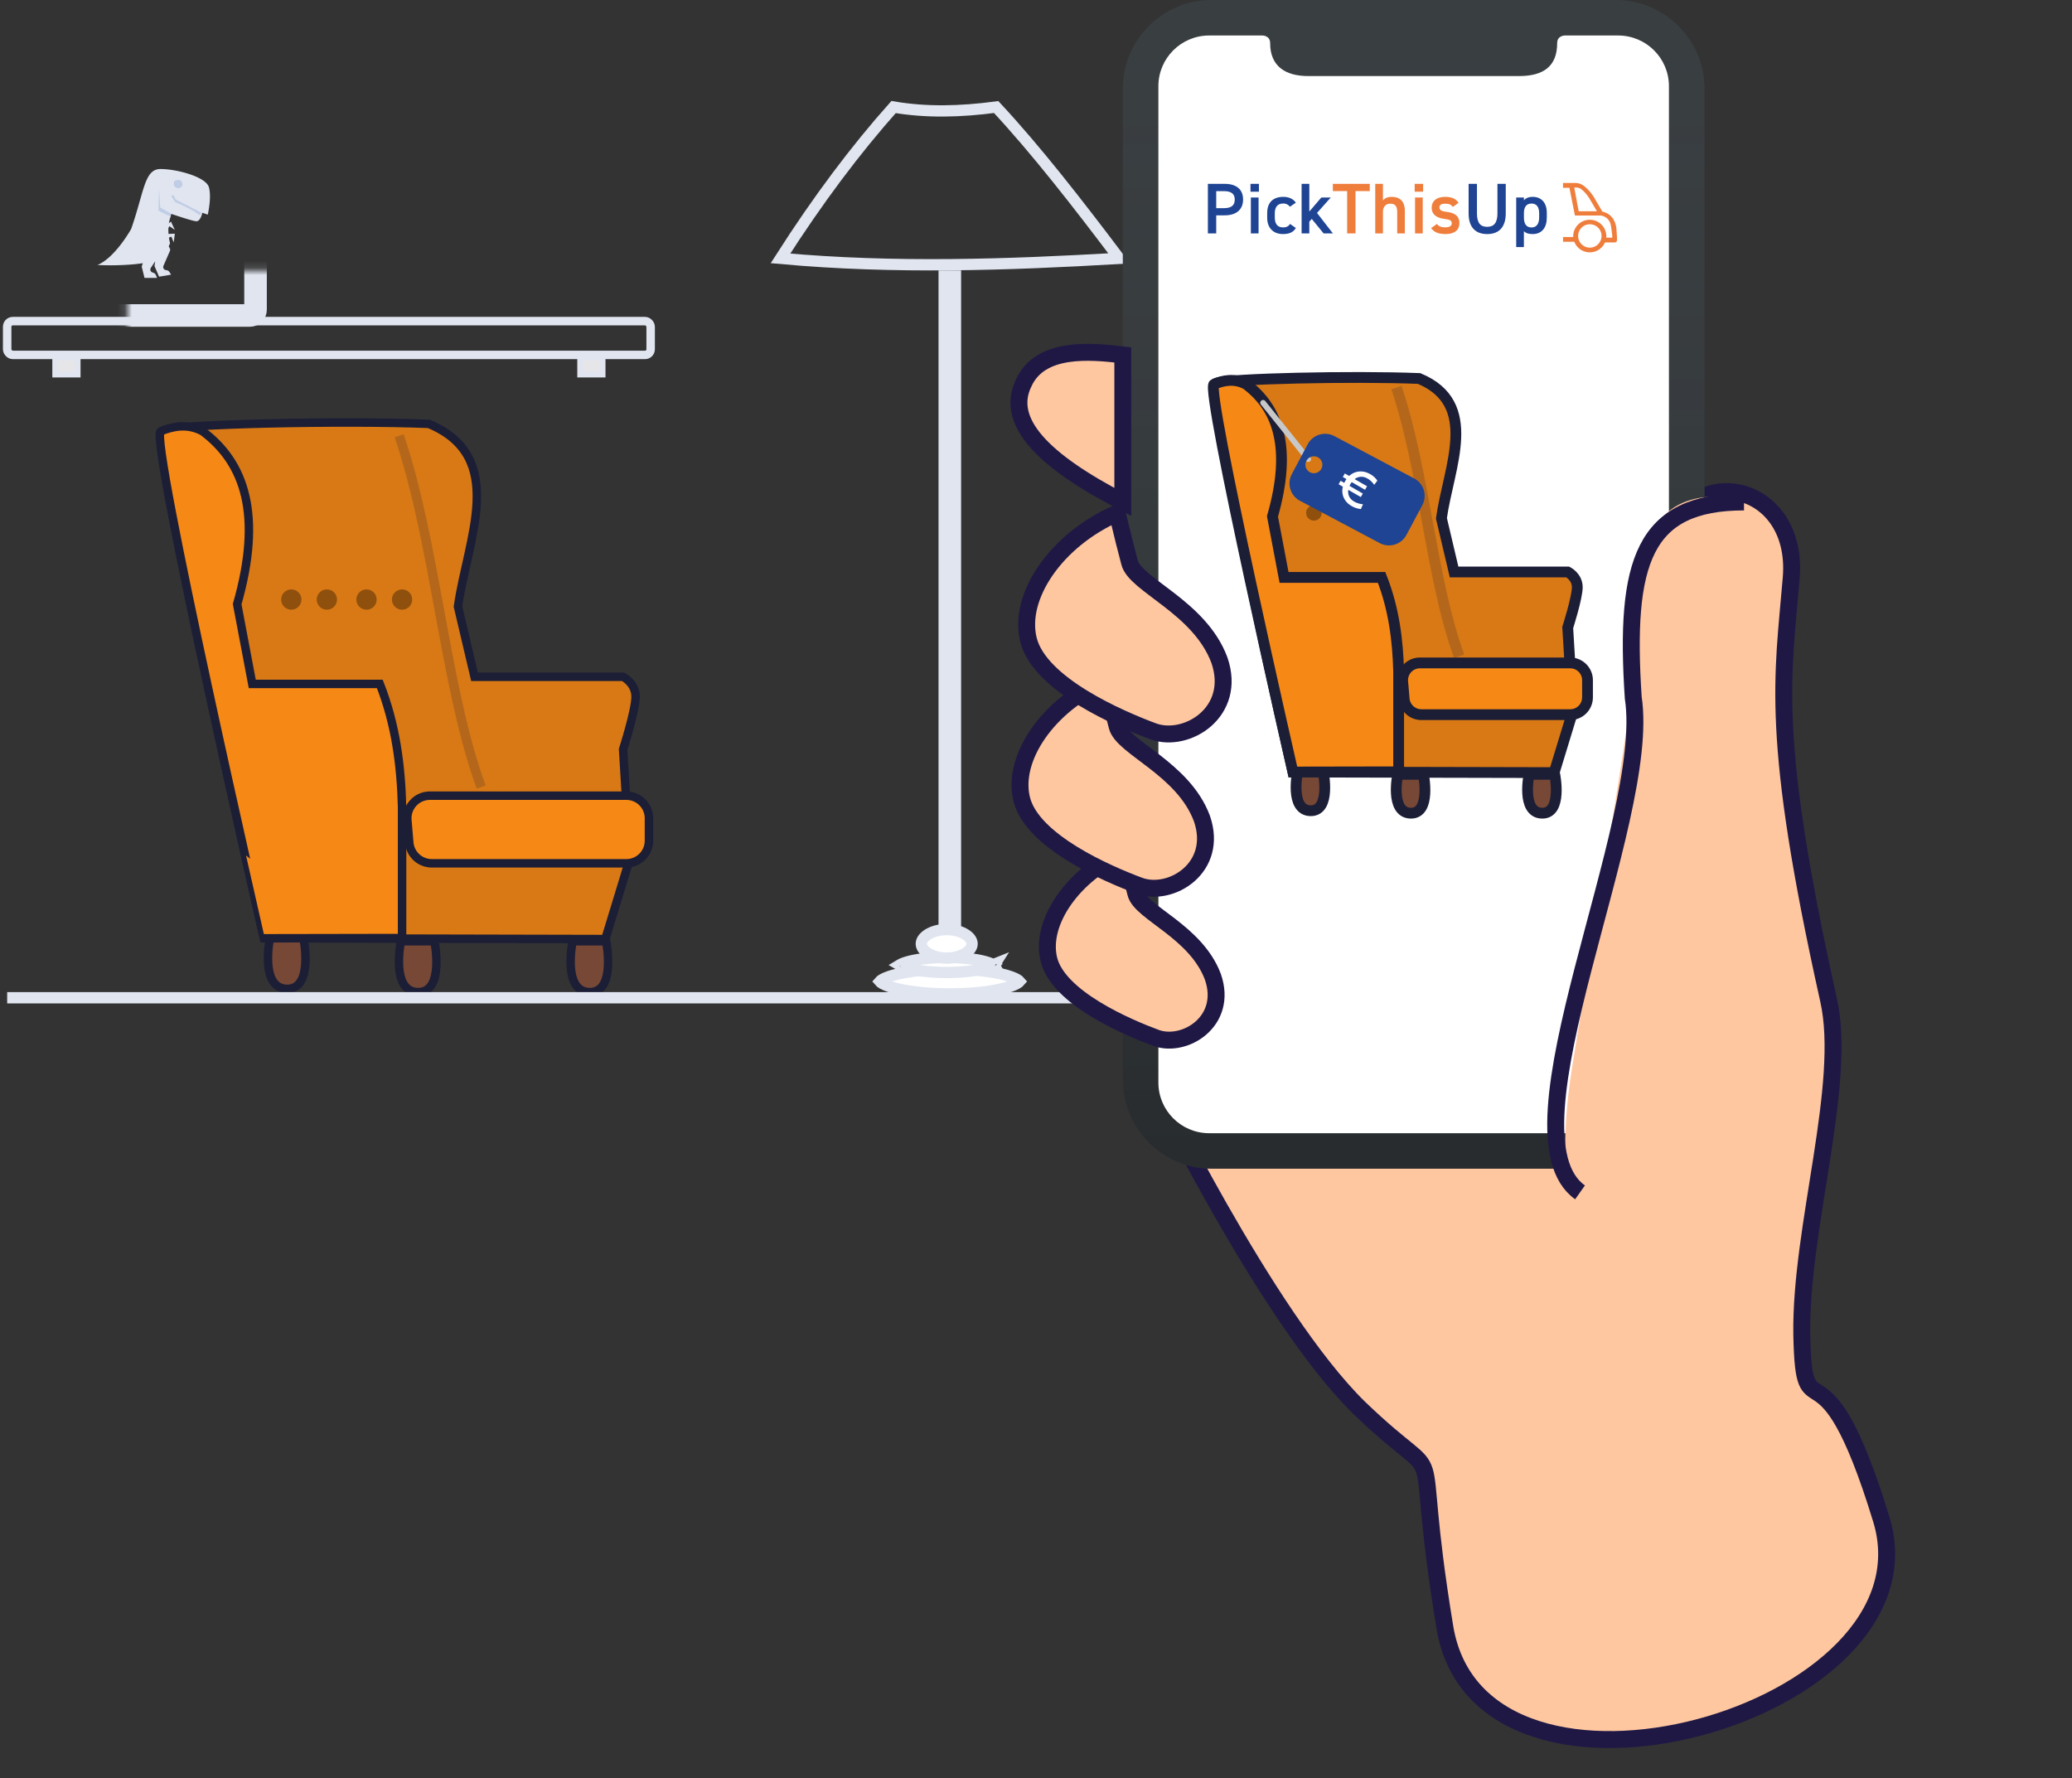 <svg width="289" height="248" fill="none" xmlns="http://www.w3.org/2000/svg"><rect width="100%" height="100%" fill="#333333" stroke="none"/><path fill-rule="evenodd" clip-rule="evenodd" d="M54.178 130.856H84.43l3.402-11.044H52.207l1.971 11.044z" fill="#FF992E"/><path fill-rule="evenodd" clip-rule="evenodd" d="M22.955 59.957c-2.17.808 13.848 70.899 13.848 70.899l47.627.107 3.402-11.151-.924-15.301s1.742-5.434 1.742-7.346-1.742-2.778-1.742-2.778h-20.72l-2.31-9.796c1.338-9.44 6.991-20.854-4.066-25.477-12.243-.489-34.687.035-36.857.843z" fill="#D87915" stroke="#1C1E36" stroke-width="1.181"/><path fill-rule="evenodd" clip-rule="evenodd" d="M55.92 131.272h4.677s1.462 7.185-2.339 7.088c-3.802-.096-2.339-7.088-2.339-7.088zM79.863 131.272h4.678s1.463 7.185-2.339 7.088c-3.802-.096-2.339-7.088-2.339-7.088z" fill="#774836" stroke="#1C1E36" stroke-width="1.181"/><ellipse cx="40.63" cy="83.613" rx="1.417" ry="1.418" fill="#000" fill-opacity=".337"/><ellipse cx="45.591" cy="83.613" rx="1.417" ry="1.418" fill="#000" fill-opacity=".337"/><ellipse cx="51.119" cy="83.613" rx="1.417" ry="1.418" fill="#000" fill-opacity=".337"/><ellipse cx="56.08" cy="83.613" rx="1.417" ry="1.418" fill="#000" fill-opacity=".337"/><path fill-rule="evenodd" clip-rule="evenodd" d="M85.99 111.235l4.502 1.298-34.412-.472c2.34-2.295 20.762-1.953 29.91-.826z" fill="#EB7F0D"/><path fill-rule="evenodd" clip-rule="evenodd" d="M37.653 130.821h4.678s1.462 7.185-2.34 7.088c-3.8-.096-2.338-7.088-2.338-7.088z" fill="#774836" stroke="#1C1E36" stroke-width="1.181"/><path fill-rule="evenodd" clip-rule="evenodd" d="M22.415 60.143c1.674-.671 3.684-1.133 5.84 0 5.887 4.39 8.378 11.674 4.823 24.115l2.107 11.121h17.788c2.235 5.677 2.956 11.406 3.107 17.154v18.288l-19.277.035S20.742 60.815 22.415 60.143z" fill="#F68916" stroke="#1C1E36" stroke-width="1.181"/><path opacity=".325" d="M55.673 60.762c5.085 15.044 6.388 35.236 11.442 49.004" stroke="#1C1E36" stroke-opacity=".58" stroke-width="1.33"/><path fill-rule="evenodd" clip-rule="evenodd" d="M87.364 120.396a3.15 3.15 0 003.15-3.15v-3.129a3.15 3.15 0 00-3.15-3.15H59.958a3.15 3.15 0 00-3.138 3.415l.264 3.129a3.15 3.15 0 003.138 2.885h27.142z" fill="#F68916" stroke="#1C1E36" stroke-width="1.181"/><path d="M1 139.148h157.452" stroke="#E0E5EF" stroke-width="1.575"/><rect x="1" y="44.783" width="89.752" height="4.714" rx=".787" stroke="#E0E5EF" stroke-width="1.181"/><path fill="#E6E6E9" stroke="#E0E5EF" stroke-width=".787" d="M7.692 49.891h3.149v2.355H7.692zM80.911 49.891h3.149v2.355h-3.149z"/><mask id="a" fill="#fff"><rect x="38.003" y="25.141" width="19.683" height="18.856" rx=".787"/></mask><rect x="38.003" y="25.141" width="19.683" height="18.856" rx=".787" stroke="#E0E5EF" stroke-width="3.149" mask="url(#a)"/><mask id="b" fill="#fff"><rect x="8.873" y="18.856" width="26.768" height="25.141" rx=".787"/></mask><rect x="8.873" y="18.856" width="26.768" height="25.141" rx=".787" stroke="#E0E5EF" stroke-width="3.149" mask="url(#b)"/><path d="M22.681 31.252l-.045 2.23L23.903 33l.327.813.156-1.226-1.072.045c.294-.498.06-1.152-.473-1.327l-.16-.053z" fill="#E0E5EF"/><path fill-rule="evenodd" clip-rule="evenodd" d="M28.218 29.669l.759.265s.57-2.382.16-3.827c-.411-1.446-4.48-2.537-6.745-2.537-1.628 0-2.087 1.615-2.896 4.466-.317 1.117-.688 2.425-1.205 3.9 0 0-2.211 3.992-4.693 5.018h-.001.001s.227.014.615.026c.397.012.962.022 1.625.015 1.182-.012 2.675-.08 4.08-.29l-.154.468.393 1.587h1.751l-.155-.379a.623.623 0 00-.44-.369.433.433 0 01-.272-.661l.601-.905-.095.65.638 1.49 1.676-.28-.21-.345a.61.61 0 00-.482-.29.432.432 0 01-.37-.603l.897-2.06a.434.434 0 00-.015-.376l-.15-.286c.075-.149.14-.296.188-.437 0 0-.605-2.087.13-3.817l-.055-.016a3.454 3.454 0 01.108-.245s2.828.976 3.453 1.025c.626.05.863-1.187.863-1.187z" fill="#E0E5EF"/><path d="M28.118 29.664l-3.61-1.827-.292-.599s-.353-.016-.286.146c.05.122.506.798.506.798s2.421.998 3.422 1.848l.26-.366zM23.861 29.79l-1.514-.858-.162-2.685-.073 3.128s.932.514 1.597.771l.152-.355z" fill="#C0CDE6"/><path d="M21.587 30.753l1.191 1.954.866-1.158.742.512-.538-1.152-.933.667a.915.915 0 00-1.156-.872l-.172.049z" fill="#E0E5EF"/><path d="M24.531 25.234c.238-.099.452.02.809.315.356.295-.364.474-.809.384-.445-.09-.238-.6 0-.7z" fill="#4D4D4D"/><ellipse cx="24.852" cy="25.665" rx=".583" ry=".582" fill="#C0CDE6"/><path d="M141.826 136.577c.247.14.356.242.402.297-.046.054-.155.157-.402.297-.444.25-1.138.501-2.064.722-1.839.439-4.42.718-7.299.718-2.88 0-5.461-.279-7.3-.718-.926-.221-1.62-.472-2.064-.722-.247-.14-.356-.243-.402-.297.046-.055.155-.157.402-.297.444-.25 1.138-.501 2.064-.722 1.839-.439 4.42-.718 7.3-.718 2.879 0 5.46.279 7.299.718.926.221 1.62.472 2.064.722z" fill="#fff" stroke="#E0E5EF" stroke-width="1.575"/><path d="M138.769 134.438l-.003.005c.001-.004.003-.005.003-.005zm-.227.103l.054.033a3.51 3.51 0 01-.054.033c-.286.165-.751.341-1.395.499-1.276.313-3.08.514-5.102.514-2.021 0-3.825-.201-5.101-.514-.644-.158-1.11-.334-1.396-.499a2.01 2.01 0 00-.054-.033 2.01 2.01 0 00.054-.033c.286-.165.752-.341 1.396-.499 1.276-.313 3.08-.514 5.101-.514 2.022 0 3.826.201 5.102.514.644.158 1.109.334 1.395.499zm-13.22-.103l.003.005-.003-.005zm0 .272s0-.002.003-.005a.022.022 0 01-.003.005zm13.444-.005a.052.052 0 01.003.005s-.002-.001-.003-.005z" fill="#fff" stroke="#E0E5EF" stroke-width="1.575"/><path clip-rule="evenodd" d="M108.86 36.034c5.241-8.205 10.501-15.187 15.775-21.106 4.554.777 9.354.665 14.309 0 5.564 5.97 11.339 13.399 17.154 21.106-15.621.899-31.291 1.45-47.238 0z" stroke="#E0E5EF" stroke-width="1.575"/><path d="M132.479 37.712v94.268" stroke="#E0E5EF" stroke-width="3.149"/><path d="M135.588 131.626c0 .407-.258.885-.906 1.301-.639.409-1.569.688-2.637.688s-1.998-.279-2.637-.688c-.647-.416-.906-.894-.906-1.301 0-.407.259-.885.906-1.3.639-.41 1.569-.689 2.637-.689s1.998.279 2.637.689c.648.415.906.893.906 1.3z" fill="#fff" stroke="#E0E5EF" stroke-width="1.575"/><path fill-rule="evenodd" clip-rule="evenodd" d="M232.096 77.368c2.232-13.521 18.911-10.74 17.742 3.238-1.169 13.977-3.007 21.951 5.198 58.801 2.671 11.768-3.951 31.819-3.725 46.691.294 14.999 2.802-1.362 11.096 25.803 8.295 27.166-55.918 45.203-60.883 15.025-4.965-30.179 1.391-17.747-11.959-30.599-13.029-12.755-29.15-46.131-29.15-46.131l58.061 7.313s12.481-73.592 13.62-80.14z" fill="#FF6663"/><path fill-rule="evenodd" clip-rule="evenodd" d="M232.096 77.368c2.232-13.521 18.911-10.74 17.742 3.238-1.169 13.977-3.007 21.951 5.198 58.801 2.671 11.768-3.951 31.819-3.725 46.691.294 14.999 2.802-1.362 11.096 25.803 8.295 27.166-55.918 45.203-60.883 15.025-4.965-30.179 1.391-17.747-11.959-30.599-13.029-12.755-29.15-46.131-29.15-46.131l58.061 7.313s12.481-73.592 13.62-80.14z" fill="#FEC7A0"/><path clip-rule="evenodd" d="M232.096 77.368c2.232-13.521 18.911-10.74 17.742 3.238-1.169 13.977-3.007 21.951 5.198 58.801 2.671 11.768-3.951 31.819-3.725 46.691.294 14.999 2.802-1.362 11.096 25.803 8.295 27.166-55.918 45.203-60.883 15.025-4.965-30.179 1.391-17.747-11.959-30.599-13.029-12.755-29.15-46.131-29.15-46.131l58.061 7.313s12.481-73.592 13.62-80.14z" stroke="#1F1845" stroke-width="2.362"/><mask id="c" maskUnits="userSpaceOnUse" x="158" y="67" width="107" height="177"><path fill-rule="evenodd" clip-rule="evenodd" d="M232.096 77.368c2.232-13.521 18.911-10.74 17.742 3.238-1.169 13.977-3.007 21.951 5.198 58.801 2.671 11.768-3.951 31.819-3.725 46.691.294 14.999 2.802-1.362 11.096 25.803 8.295 27.166-55.918 45.203-60.883 15.025-4.965-30.179 1.391-17.747-11.959-30.599-13.029-12.755-29.15-46.131-29.15-46.131l58.061 7.313s12.481-73.592 13.62-80.14z" fill="#fff"/><path fill-rule="evenodd" clip-rule="evenodd" d="M232.096 77.368c2.232-13.521 18.911-10.74 17.742 3.238-1.169 13.977-3.007 21.951 5.198 58.801 2.671 11.768-3.951 31.819-3.725 46.691.294 14.999 2.802-1.362 11.096 25.803 8.295 27.166-55.918 45.203-60.883 15.025-4.965-30.179 1.391-17.747-11.959-30.599-13.029-12.755-29.15-46.131-29.15-46.131l58.061 7.313s12.481-73.592 13.62-80.14z" stroke="#fff" stroke-width="2.362"/></mask><path fill-rule="evenodd" clip-rule="evenodd" d="M169.01 0h56.331c6.849 0 12.4 5.54 12.4 12.374v138.239c0 6.834-5.551 12.374-12.4 12.374H169.01c-6.848 0-12.4-5.54-12.4-12.374V12.374C156.61 5.54 162.162 0 169.01 0z" fill="#393E41"/><path fill-rule="evenodd" clip-rule="evenodd" d="M169.01 0h56.331c6.849 0 12.4 5.54 12.4 12.374v138.239c0 6.834-5.551 12.374-12.4 12.374H169.01c-6.848 0-12.4-5.54-12.4-12.374V12.374C156.61 5.54 162.162 0 169.01 0z" fill="url(#paint0_linear)"/><path fill-rule="evenodd" clip-rule="evenodd" d="M176.096 4.95s1.062 0 1.062 1.06c0 3.225 2.116 4.597 5.315 4.597h29.405c3.422 0 5.315-1.372 5.315-4.597 0-1.06 1.063-1.06 1.063-1.06h7.44c3.913 0 7.085 3.166 7.085 7.07v138.947c0 3.905-3.172 7.071-7.085 7.071h-57.04c-3.914 0-7.086-3.166-7.086-7.071V12.021c0-3.905 3.172-7.071 7.086-7.071h7.44z" fill="#fff"/><mask id="d" maskUnits="userSpaceOnUse" x="161" y="4" width="72" height="155"><path fill-rule="evenodd" clip-rule="evenodd" d="M176.096 4.95s1.062 0 1.062 1.06c0 3.225 2.116 4.597 5.315 4.597h29.405c3.422 0 5.315-1.372 5.315-4.597 0-1.06 1.063-1.06 1.063-1.06h7.44c3.913 0 7.085 3.166 7.085 7.07v138.947c0 3.905-3.172 7.071-7.085 7.071h-57.04c-3.914 0-7.086-3.166-7.086-7.071V12.021c0-3.905 3.172-7.071 7.086-7.071h7.44z" fill="#fff"/></mask><g mask="url(#d)"><path d="M211.132 19.627h-.266l.264-.002.002.002z" fill="#F15822"/><path fill-rule="evenodd" clip-rule="evenodd" d="M225.452 31.9s-.079-1.98-1.956-2.388l-1.107-1.891a6.067 6.067 0 00-.995-1.28 4.566 4.566 0 00-.568-.48 1.948 1.948 0 00-1.114-.344h-1.705v.668h.894l.767 3.871h3.591s1.224.08 1.441 1.472c.217 1.392.183 1.618.183 1.618h-.847c.008-.078.013-.157.013-.237a2.31 2.31 0 00-2.311-2.26 2.31 2.31 0 00-2.311 2.26c0 .049 0 .094.005.147h-1.421v.663h1.57a2.32 2.32 0 004.283.087h1.274s.343.068.389-.25c.047-.317-.075-1.656-.075-1.656zm-5.262-2.435l-.617-3.308h.31c.209-.001.414.06.59.174.192.133.369.286.529.456.279.29.523.613.727.96l1.012 1.718h-2.551zm-.074 3.432a1.632 1.632 0 001.619 1.639v.002a1.642 1.642 0 001.647-1.632c0-.898-.729-1.627-1.629-1.63a1.63 1.63 0 00-1.637 1.62z" fill="#EF7D3C"/><path fill-rule="evenodd" clip-rule="evenodd" d="M169.638 32.557v-2.525l1.196-.003c1.602 0 2.55-.801 2.55-2.204 0-1.428-.954-2.184-2.55-2.184h-2.36v6.916h1.164zm2.582-4.73c0 .792-.443 1.203-1.507 1.203h-1.075v-2.375h1.075c1.064 0 1.507.417 1.507 1.173zM175.593 25.64h-1.175v1.092h1.175v-1.091zm-.051 1.904h-1.074v5.01h1.074v-5.01z" fill="#1E4493"/><path d="M180.744 31.792c-.332.592-.925.851-1.788.851-1.406 0-2.209-.902-2.209-2.264v-.681c0-1.444.813-2.245 2.249-2.245.763 0 1.396.283 1.748.812l-.825.567c-.219-.3-.575-.47-.947-.451-.783 0-1.165.5-1.165 1.363v.581c0 .782.284 1.393 1.165 1.393.422 0 .764-.15.954-.49l.818.564zM185.613 27.544l-1.918 2.155 2.219 2.855h-1.295l-1.657-2.024-.341.379v1.643h-1.075v-6.911h1.077v3.857l1.676-1.954h1.314z" fill="#1E4493"/><path d="M191.053 25.64v1.012h-1.989v5.902h-1.165v-5.902h-1.995v-1.011h5.149zM191.818 25.64h1.074v2.335c.211-.3.568-.521 1.225-.521 1.034 0 1.828.521 1.828 1.964v3.136h-1.065v-3.016c0-.882-.402-1.134-.954-1.134-.663 0-1.034.45-1.034 1.123v3.024h-1.074v-6.91z" fill="#EF7D3C"/><path fill-rule="evenodd" clip-rule="evenodd" d="M198.495 25.64h-1.175v1.092h1.175v-1.091zm-.054 1.904h-1.071v5.01h1.071v-5.01z" fill="#EF7D3C"/><path d="M202.642 28.856c-.242-.31-.493-.45-1.095-.45-.452 0-.783.15-.783.51 0 .421.371.552.954.622 1.114.13 1.837.522 1.837 1.583 0 .922-.632 1.523-1.928 1.523-1.024 0-1.61-.283-2.018-.83l.813-.582c.231.31.533.473 1.196.473.552 0 .873-.2.873-.552 0-.41-.261-.53-1.042-.631-.954-.12-1.757-.52-1.757-1.573 0-.892.653-1.494 1.878-1.494.823 0 1.476.211 1.867.832l-.795.57z" fill="#EF7D3C"/><path d="M210.021 25.64v4.109c0 2.043-1.054 2.895-2.59 2.895-1.537 0-2.591-.85-2.591-2.886v-4.117h1.165v4.117c0 1.323.474 1.875 1.421 1.875.947 0 1.435-.552 1.435-1.875v-4.117h1.16z" fill="#1E4493"/><path fill-rule="evenodd" clip-rule="evenodd" d="M213.767 32.644c1.334 0 1.977-.961 1.977-2.264l.004-.681c0-1.434-.763-2.245-1.968-2.245-.572 0-.974.18-1.225.491v-.4h-1.078v6.913h1.074v-2.224c.251.27.633.41 1.216.41zm.913-2.895v.581c0 .782-.302 1.393-1.06 1.393-.814 0-1.065-.611-1.065-1.393v-.642c.007-.821.349-1.302 1.061-1.302s1.064.491 1.064 1.363z" fill="#1E4493"/><path fill-rule="evenodd" clip-rule="evenodd" d="M193.626 107.667h23.143l2.603-8.449h-27.254l1.508 8.449z" fill="#FF992E"/><path fill-rule="evenodd" clip-rule="evenodd" d="M169.74 53.43c-1.66.617 10.594 54.237 10.594 54.237l36.435.082 2.602-8.53-.707-11.706s1.333-4.157 1.333-5.62-1.333-2.125-1.333-2.125h-15.85l-1.767-7.493c1.023-7.222 5.348-15.954-3.111-19.49-9.365-.375-26.536.026-28.196.644z" fill="#D87915" stroke="#1C1E36" stroke-width="1.506"/><path fill-rule="evenodd" clip-rule="evenodd" d="M194.958 107.985h3.579s1.119 5.497-1.79 5.423c-2.908-.074-1.789-5.423-1.789-5.423zM213.275 107.985h3.579s1.119 5.497-1.789 5.423c-2.909-.074-1.79-5.423-1.79-5.423z" fill="#774836" stroke="#1C1E36" stroke-width="1.506"/><ellipse cx="183.262" cy="71.526" rx="1.084" ry="1.085" fill="#000" fill-opacity=".337"/><ellipse cx="187.057" cy="71.526" rx="1.084" ry="1.085" fill="#000" fill-opacity=".337"/><ellipse cx="191.286" cy="71.526" rx="1.084" ry="1.085" fill="#000" fill-opacity=".337"/><ellipse cx="195.082" cy="71.526" rx="1.084" ry="1.085" fill="#000" fill-opacity=".337"/><path fill-rule="evenodd" clip-rule="evenodd" d="M217.962 92.657l3.445.993-26.325-.362c1.789-1.755 15.882-1.493 22.88-.63z" fill="#EB7F0D"/><path fill-rule="evenodd" clip-rule="evenodd" d="M180.985 107.64h3.578s1.119 5.497-1.789 5.423c-2.908-.074-1.789-5.423-1.789-5.423z" fill="#774836" stroke="#1C1E36" stroke-width="1.506"/><path fill-rule="evenodd" clip-rule="evenodd" d="M169.328 53.572c1.28-.514 2.818-.867 4.467 0 4.504 3.358 6.41 8.93 3.689 18.448l1.613 8.507h13.608c1.709 4.343 2.261 8.726 2.377 13.123v13.99l-14.748.027s-12.287-53.582-11.006-54.095z" fill="#F68916" stroke="#1C1E36" stroke-width="1.506"/><path opacity=".325" d="M194.77 54.045c3.89 11.509 4.887 26.955 8.753 37.488" stroke="#1C1E36" stroke-opacity=".58" stroke-width="1.506"/><path fill-rule="evenodd" clip-rule="evenodd" d="M219.014 99.665a2.41 2.41 0 002.409-2.41v-2.394a2.41 2.41 0 00-2.409-2.409h-20.966a2.41 2.41 0 00-2.401 2.612l.203 2.394a2.408 2.408 0 002.4 2.207h20.764z" fill="#F68916" stroke="#1C1E36" stroke-width="1.506"/><path d="M176.174 56.175l6.299 7.857" stroke="#C8C8C8" stroke-width=".787" stroke-linecap="round"/><path fill-rule="evenodd" clip-rule="evenodd" d="M186.124 60.822a2.76 2.76 0 00-3.729 1.14l-2.214 4.155a2.75 2.75 0 001.138 3.723l11.121 5.9a2.76 2.76 0 003.729-1.14l2.214-4.154a2.75 2.75 0 00-1.138-3.723l-11.121-5.9zm-2.864 5.174a1.18 1.18 0 001.181-1.178 1.18 1.18 0 00-1.181-1.179 1.18 1.18 0 00-1.181 1.179c0 .65.529 1.178 1.181 1.178z" fill="#1E4493"/><path d="M188.516 70.571c.405.234.839.374 1.301.423l.292-.673a2.906 2.906 0 01-1.226-.371c-.327-.189-.559-.424-.695-.707a1.535 1.535 0 01-.127-.926l1.743 1.004.283-.49-1.859-1.071c.053-.111.096-.195.129-.252.057-.098.117-.189.182-.271l1.853 1.067.283-.49-1.73-.996c.261-.198.547-.306.857-.323.31-.017.627.067.95.253.348.2.655.49.923.867l.435-.583a2.895 2.895 0 00-.99-.905c-.508-.292-1.022-.416-1.545-.371a2.307 2.307 0 00-1.391.623l-.608-.35-.283.49.509.293c-.079.118-.137.21-.175.275a3.945 3.945 0 00-.129.252l-.51-.293-.283.49.595.342c-.132.54-.09 1.05.125 1.53.216.48.579.868 1.091 1.163z" fill="#fff"/></g><path fill-rule="evenodd" clip-rule="evenodd" d="M156.953 118.711c-7.305 3.182-11.947 9.939-10.652 15.12 1.334 5.339 10.9 9.427 14.965 10.929 4 1.418 10.054-2.328 7.911-8.515-2.361-6.353-10.11-8.969-10.757-11.664-.698-2.689-.51-1.935-1.467-5.87zM156.61 49.497c-4.547-.543-11.499-1.184-13.817 3.89-2.656 5.4 2.655 10.846 13.817 16.616V49.497z" fill="#FEC7A0" stroke="#1F1845" stroke-width="2.362"/><path fill-rule="evenodd" clip-rule="evenodd" d="M154.193 94.797c-8.022 3.501-13.113 10.952-11.684 16.672 1.472 5.894 11.988 10.417 16.456 12.08 4.396 1.57 11.044-2.556 8.681-9.387-2.603-7.014-11.12-9.91-11.834-12.885-.771-2.97-.563-2.137-1.619-6.48z" fill="#FEC7A0" stroke="#1F1845" stroke-width="2.362"/><path fill-rule="evenodd" clip-rule="evenodd" d="M155.831 71.565c-8.502 3.71-13.897 11.6-12.384 17.657 1.559 6.24 12.701 11.028 17.435 12.787 4.658 1.662 11.703-2.709 9.2-9.94-2.756-7.427-11.78-10.493-12.536-13.643-.817-3.143-.597-2.262-1.715-6.86z" fill="#FEC7A0" stroke="#1F1845" stroke-width="2.362"/><path fill-rule="evenodd" clip-rule="evenodd" d="M251.682 145.529c4.601 11.231-7.419 11.943-5.078 26.354.273.372-34.646 22.232-27.272-23.377 7.374-45.608 8.408-49.949 8.28-56.761.128-13.448 1.629-23.88 13.95-22.318.873.049-3.177 41.243 10.12 76.102z" fill="#FEC7A0"/><path d="M220.382 166.288c-11.494-8.136 10.099-51.677 7.42-68.998-1.247-18.937 1.419-27.287 15.45-27.287" stroke="#1F1845" stroke-width="2.362"/><defs><linearGradient id="paint0_linear" x1="156.61" y1="0" x2="156.61" y2="162.987" gradientUnits="userSpaceOnUse"><stop stop-color="#393E41" stop-opacity=".01"/><stop offset="1" stop-opacity=".3"/></linearGradient></defs></svg>

